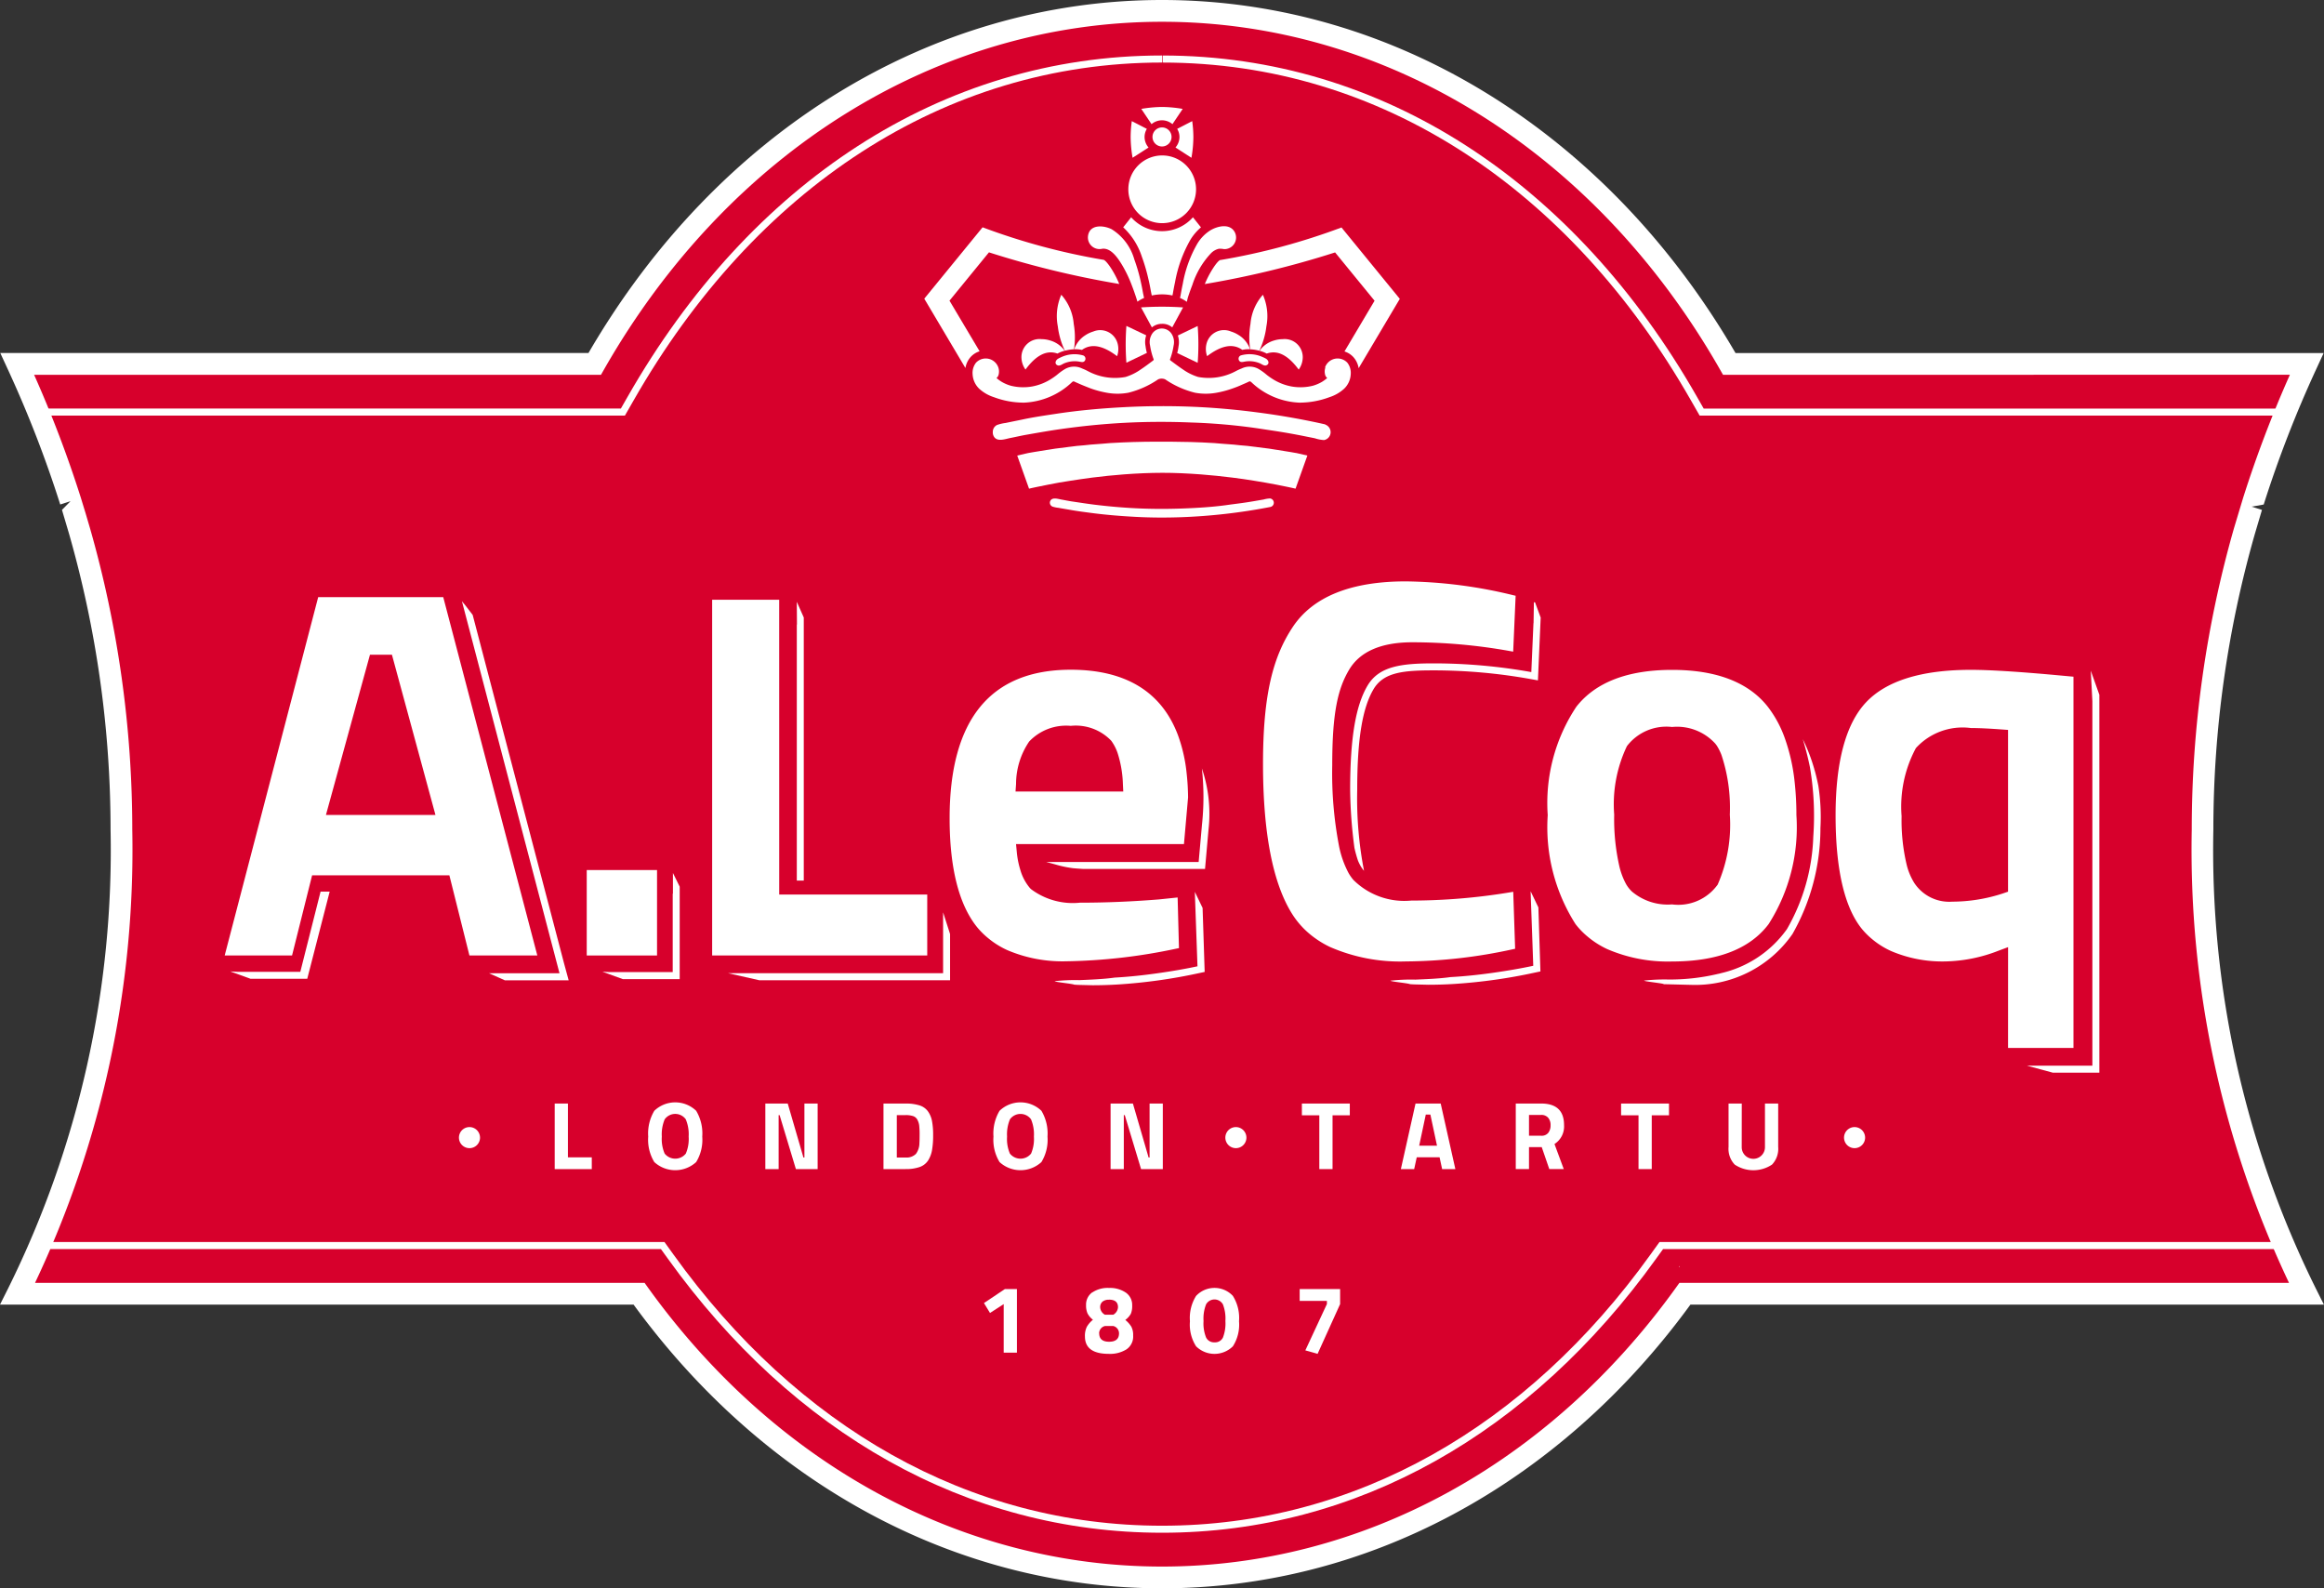 <?xml version="1.0" encoding="UTF-8"?>
<svg xmlns="http://www.w3.org/2000/svg" width="120" height="82" viewBox="0 0 120 82">
  <rect x="0" y="0" width="120" height="82" fill="#333333" stroke="none"/>
  <g transform="translate(-789 18804)">
    <path d="M119.713,29.828c.08-.285.162-.556.244-.828.045-.15.089-.3.135-.453.03-.1.061-.187.091-.281a60.022,60.022,0,0,1,2.751-7.087H93.12C86.851,10.2,76.076,2.953,63.828,2.953h0C51.579,2.953,40.8,10.2,34.535,21.18H4.721a60.021,60.021,0,0,1,2.751,7.087c.03.094.061.185.091.281.046.149.09.3.135.453.082.272.164.543.244.828A55.9,55.9,0,0,1,10.1,45.223,51.414,51.414,0,0,1,4.736,69.182H36.827c6.431,8.947,16.138,14.647,27,14.647h0c10.863,0,20.571-5.7,27-14.647H122.92a51.414,51.414,0,0,1-5.363-23.959,55.9,55.9,0,0,1,2.156-15.395" transform="translate(785.172 -18806.391)" fill="#d7002c"></path>
    <path d="M60,0C71.929,0,82.977,6.807,89.614,18.227h30.368l-.369.8a59.707,59.707,0,0,0-2.726,7.02l-.623.111.533.167-.375,1.266a55.56,55.56,0,0,0-2.135,15.242,50.921,50.921,0,0,0,5.3,23.706l.409.815H87.285C80.493,76.666,70.563,82,60,82S39.507,76.666,32.715,67.353H0l.409-.815a50.921,50.921,0,0,0,5.3-23.706,55.555,55.555,0,0,0-2.134-15.24L3.2,26.324l.442-.449-.532.17a59.707,59.707,0,0,0-2.726-7.02l-.369-.8H30.386C37.023,6.807,48.071,0,60,0ZM89.292,19.351h-.323l-.161-.282C82.391,7.833,71.622,1.124,60,1.124h0c-11.621,0-22.391,6.708-28.808,17.945l-.161.282H1.762a60.652,60.652,0,0,1,2.415,6.355l.245.8.231.785A56.679,56.679,0,0,1,6.83,42.832a52.2,52.2,0,0,1-5.022,23.4H33.284l.167.233C40.036,75.623,49.712,80.877,60,80.877s19.965-5.254,26.549-14.414l.167-.233h31.477a52.2,52.2,0,0,1-5.022-23.4,56.684,56.684,0,0,1,2.178-15.55l.475-1.578a60.656,60.656,0,0,1,2.415-6.355Z" transform="translate(789 -18804)" fill="#fff"></path>
    <path d="M458.18,343.493l-.018.024a.1.1,0,0,0,.034.008c0-.025.008-.069-.016-.033" transform="translate(417.533 -19082.115)" fill="#fff"></path>
    <path d="M270.2,349.733v3.284h-.683v-2.508l-.707.458-.312-.513,1.079-.721Z" transform="translate(571.309 -19087.182)" fill="#fff"></path>
    <path d="M296.431,349.655a1.423,1.423,0,0,1,.861-.236,1.46,1.46,0,0,1,.871.238.772.772,0,0,1,.332.662,1.046,1.046,0,0,1-.069.434,1.007,1.007,0,0,1-.287.318,1.375,1.375,0,0,1,.312.348.917.917,0,0,1,.094.453.8.8,0,0,1-.346.719,1.6,1.6,0,0,1-.906.231q-1.237,0-1.237-.9a1.043,1.043,0,0,1,.1-.5,1.314,1.314,0,0,1,.314-.361.973.973,0,0,1-.282-.331,1.032,1.032,0,0,1-.074-.425.772.772,0,0,1,.321-.659m.357,2.112c0,.293.171.438.512.438s.512-.145.512-.438a.391.391,0,0,0-.292-.373h-.436a.392.392,0,0,0-.3.373m.515-1.731a.513.513,0,0,0-.341.1.372.372,0,0,0-.119.3.466.466,0,0,0,.242.373h.436a.476.476,0,0,0,.242-.387q0-.388-.46-.389" transform="translate(548.965 -19086.926)" fill="#fff"></path>
    <path d="M325.035,349.827a1.3,1.3,0,0,1,1.895,0,2.141,2.141,0,0,1,.319,1.311,2.07,2.07,0,0,1-.317,1.294,1.35,1.35,0,0,1-1.9,0,2.07,2.07,0,0,1-.317-1.294,2.137,2.137,0,0,1,.319-1.311m1.512,1.3a2.029,2.029,0,0,0-.129-.861.5.5,0,0,0-.869,0,2,2,0,0,0-.131.861,1.933,1.933,0,0,0,.134.856.458.458,0,0,0,.435.244.448.448,0,0,0,.431-.244,2.011,2.011,0,0,0,.129-.858" transform="translate(525.728 -19086.926)" fill="#fff"></path>
    <path d="M354.654,350.345v-.612h2.088v.776l-1.163,2.568-.633-.179,1.114-2.393v-.16Z" transform="translate(501.455 -19087.182)" fill="#fff"></path>
    <path d="M504.284,306.323a.544.544,0,1,1-.544-.547.546.546,0,0,1,.544.547" transform="translate(381.021 -19051.588)" fill="#fff"></path>
    <path d="M126.325,306.323a.544.544,0,1,1-.544-.547.546.546,0,0,1,.544.547" transform="translate(687.461 -19051.588)" fill="#fff"></path>
    <path d="M335.456,306.323a.544.544,0,1,1-.544-.547.546.546,0,0,1,.544.547" transform="translate(517.903 -19051.588)" fill="#fff"></path>
    <path d="M355.261,299.99v-.607h2.474v.607h-.891v2.777h-.683V299.99Z" transform="translate(500.962 -19046.41)" fill="#fff"></path>
    <path d="M382.269,302.768l.757-3.384h1.3l.757,3.384H384.4l-.133-.612h-1.178l-.133.612Zm1.287-2.816-.341,1.607h.92l-.342-1.607Z" transform="translate(479.065 -19046.41)" fill="#fff"></path>
    <path d="M414.308,301.632v1.134h-.683v-3.384h1.306q1.188,0,1.187,1.115a1.073,1.073,0,0,1-.494.975l.479,1.294h-.747l-.391-1.134Zm.995-.737a.61.61,0,0,0,.119-.393.57.57,0,0,0-.126-.388.458.458,0,0,0-.364-.144h-.624v1.075h.633a.432.432,0,0,0,.361-.149" transform="translate(453.642 -19046.41)" fill="#fff"></path>
    <path d="M442.361,299.99v-.607h2.474v.607h-.891v2.777h-.683V299.99Z" transform="translate(430.344 -19046.41)" fill="#fff"></path>
    <path d="M472.357,301.637a.6.6,0,0,0,1.2,0v-2.254h.683v2.239a1.18,1.18,0,0,1-.319.913,1.737,1.737,0,0,1-1.925,0,1.18,1.18,0,0,1-.319-.913v-2.239h.683Z" transform="translate(406.577 -19046.41)" fill="#fff"></path>
    <path d="M153.283,302.767h-1.915v-3.384h.683v2.777h1.232Z" transform="translate(666.274 -19046.41)" fill="#fff"></path>
    <path d="M179.363,302.154a1.6,1.6,0,0,1-2.162,0,2.208,2.208,0,0,1-.314-1.316,2.282,2.282,0,0,1,.314-1.331,1.56,1.56,0,0,1,2.162,0,2.282,2.282,0,0,1,.314,1.331,2.208,2.208,0,0,1-.314,1.316m-1.628-.438a.7.7,0,0,0,1.094,0,1.912,1.912,0,0,0,.146-.876,2,2,0,0,0-.149-.893.67.67,0,0,0-1.088,0,2,2,0,0,0-.149.893,1.909,1.909,0,0,0,.146.876" transform="translate(645.584 -19046.16)" fill="#fff"></path>
    <path d="M208.843,302.767v-3.384H210l.811,2.787h.05v-2.787h.683v3.384h-1.123l-.841-2.786h-.05v2.786Z" transform="translate(619.675 -19046.41)" fill="#fff"></path>
    <path d="M242.217,302.767h-1.133v-3.384h1.133a2.343,2.343,0,0,1,.717.092.855.855,0,0,1,.438.3,1.266,1.266,0,0,1,.215.5,3.784,3.784,0,0,1,.06.744,4.369,4.369,0,0,1-.055.759,1.477,1.477,0,0,1-.2.538.86.86,0,0,1-.438.343,2.124,2.124,0,0,1-.732.107m.717-1.343q.01-.159.01-.441a4.2,4.2,0,0,0-.019-.45.864.864,0,0,0-.094-.309.392.392,0,0,0-.22-.191,1.2,1.2,0,0,0-.394-.052h-.45v2.189h.45a.687.687,0,0,0,.539-.189.949.949,0,0,0,.178-.557" transform="translate(593.535 -19046.41)" fill="#fff"></path>
    <path d="M273.577,302.154a1.6,1.6,0,0,1-2.162,0,2.208,2.208,0,0,1-.314-1.316,2.282,2.282,0,0,1,.314-1.331,1.56,1.56,0,0,1,2.162,0,2.282,2.282,0,0,1,.314,1.331,2.208,2.208,0,0,1-.314,1.316m-1.628-.438a.7.7,0,0,0,1.094,0,1.912,1.912,0,0,0,.146-.876,2,2,0,0,0-.149-.893.671.671,0,0,0-1.088,0,2,2,0,0,0-.149.893,1.912,1.912,0,0,0,.146.876" transform="translate(569.197 -19046.16)" fill="#fff"></path>
    <path d="M303.054,302.767v-3.384h1.153l.811,2.787h.05v-2.787h.683v3.384h-1.123l-.841-2.786h-.05v2.786Z" transform="translate(543.291 -19046.41)" fill="#fff"></path>
    <path d="M288.09,111.112q-1.721-.387-3.473-.615c-1.153-.152-2.312-.255-3.474-.3s-2.317-.035-3.474.026-2.324.165-3.474.34c-.579.088-1.163.172-1.736.294-.291.062-.584.117-.876.18a2.017,2.017,0,0,0-.449.106.393.393,0,0,0-.215.363.378.378,0,0,0,.019.152c.14.4.6.211.889.155s.561-.122.843-.17c.568-.1,1.132-.2,1.7-.282,1.129-.162,2.264-.276,3.4-.334s2.269-.06,3.4-.013a30.662,30.662,0,0,1,3.42.3c.568.088,1.136.167,1.7.269q.423.076.843.162c.141.029.282.055.422.085a1.823,1.823,0,0,0,.467.09.414.414,0,0,0,.057-.8" transform="translate(569.345 -18893.201)" fill="#fff"></path>
    <path d="M297.841,135.243a1.379,1.379,0,0,0-.31.051c-.093.018-.187.032-.28.049q-.279.049-.559.093c-.375.059-.752.1-1.129.155-.749.1-1.513.144-2.269.171s-1.506.026-2.258-.008-1.509-.1-2.258-.192c-.378-.047-.753-.107-1.129-.162-.188-.027-.373-.067-.56-.1s-.5-.143-.59.089a.217.217,0,0,0,.131.276,1.515,1.515,0,0,0,.3.061c.193.036.388.068.581.1.38.07.767.118,1.152.169.763.1,1.535.16,2.3.2s1.537.042,2.3.015,1.54-.086,2.3-.173,1.543-.206,2.3-.354a.223.223,0,0,0-.039-.443" transform="translate(556.724 -18913.508)" fill="#fff"></path>
    <path d="M291.95,120.387c-.1-.018-.191-.034-.287-.05l-.267-.043c-.127-.022-.254-.044-.382-.063l-.082-.011c-.126-.02-.251-.043-.377-.06-.2-.027-.408-.051-.613-.077l-.09-.013-.058-.006c-.121-.015-.24-.033-.362-.045s-.249-.02-.373-.032-.223-.025-.335-.035c-.2-.018-.4-.03-.6-.045-.134-.01-.266-.026-.4-.034-.424-.026-.849-.045-1.274-.057l-.051,0c-.316-.009-.633-.013-.949-.015h-.841c-.316,0-.633.006-.949.015l-.051,0c-.425.013-.849.031-1.273.057-.133.008-.266.024-.4.034-.2.015-.4.027-.6.045-.113.01-.223.024-.335.035s-.25.019-.373.032-.241.031-.362.045l-.058.006-.09.013c-.2.026-.409.05-.613.077-.126.017-.251.041-.377.06l-.082.011c-.128.018-.255.041-.382.063l-.267.043c-.1.016-.192.032-.287.05-.038.007-.268.058-.566.13l.61,1.709.176-.04c.079-.019.16-.033.24-.051.19-.043.382-.077.573-.116.378-.078.759-.143,1.141-.2s.748-.116,1.126-.163c.542-.068,1.093-.127,1.642-.167.659-.049,1.322-.08,1.983-.081s1.324.032,1.983.081c.549.041,1.1.1,1.642.167.378.048.753.1,1.126.163s.763.124,1.141.2c.191.039.382.074.573.116.079.018.16.032.24.051l.176.04.61-1.709c-.3-.072-.528-.123-.566-.13" transform="translate(563.98 -18900.998)" fill="#fff"></path>
    <path d="M309.643,45.666a1.748,1.748,0,1,0-1.739-1.748,1.744,1.744,0,0,0,1.739,1.748" transform="translate(539.358 -18838.145)" fill="#fff"></path>
    <path d="M253.515,65.471l2.038-2.494a48.256,48.256,0,0,0,6.728,1.633,5.181,5.181,0,0,0-.38-.744c-.234-.372-.36-.47-.414-.5a33.7,33.7,0,0,1-6.263-1.682l-3.011,3.685,2.125,3.58a1.131,1.131,0,0,1,.256-.555,1.046,1.046,0,0,1,.476-.309Z" transform="translate(584.512 -18853.949)" fill="#fff"></path>
    <path d="M329.557,63.37c-.054.026-.18.124-.414.5a5.2,5.2,0,0,0-.38.744,48.243,48.243,0,0,0,6.728-1.633l2.038,2.494-1.554,2.619a1.046,1.046,0,0,1,.476.309,1.129,1.129,0,0,1,.256.555l2.125-3.58-3.011-3.685a33.7,33.7,0,0,1-6.263,1.682" transform="translate(522.447 -18853.949)" fill="#fff"></path>
    <path d="M312.512,29.716a.846.846,0,0,1,.539.2l.529-.788a6.6,6.6,0,0,0-1.069-.1,6.7,6.7,0,0,0-1.069.1l.529.788a.846.846,0,0,1,.539-.2" transform="translate(536.489 -18827.506)" fill="#fff"></path>
    <path d="M309.456,34.227a.83.83,0,0,1-.206-.543.81.81,0,0,1,.118-.42l-.777-.4a6.092,6.092,0,0,0-.06.818,6.473,6.473,0,0,0,.1,1.074Z" transform="translate(538.85 -18830.611)" fill="#fff"></path>
    <path d="M320.973,33.685a.831.831,0,0,1-.206.542l.824.532a6.384,6.384,0,0,0,.1-1.075,6.14,6.14,0,0,0-.06-.818l-.776.4a.812.812,0,0,1,.118.42" transform="translate(528.929 -18830.613)" fill="#fff"></path>
    <path d="M314.494,35.061a.492.492,0,1,0,.492-.495.493.493,0,0,0-.492.495" transform="translate(534.015 -18831.988)" fill="#fff"></path>
    <path d="M283.687,91.153a.66.66,0,0,0-.016.379.337.337,0,0,0,.043.1c.026.037.063.062.06.076a1.921,1.921,0,0,1-.266.195,2.056,2.056,0,0,1-.471.2,2.653,2.653,0,0,1-1.1.037,2.75,2.75,0,0,1-1-.4c-.089-.056-.174-.117-.257-.181-.028-.022-.055-.045-.083-.068a2.715,2.715,0,0,0-.37-.259.942.942,0,0,0-.867-.02,2.713,2.713,0,0,0-.3.137,2.963,2.963,0,0,1-1.945.3,2.766,2.766,0,0,1-.785-.388c-.209-.139-.409-.29-.61-.439-.046-.034-.06-.047-.06-.072a3.552,3.552,0,0,0,.189-.723.787.787,0,0,0-.069-.542.6.6,0,0,0-1.078,0,.787.787,0,0,0-.069.542,3.556,3.556,0,0,0,.189.723c0,.025-.014.038-.059.072-.2.149-.4.3-.61.439a2.768,2.768,0,0,1-.785.388,2.963,2.963,0,0,1-1.945-.3,2.71,2.71,0,0,0-.3-.137.942.942,0,0,0-.867.02,2.719,2.719,0,0,0-.37.259c-.028.022-.055.046-.083.068-.083.064-.169.125-.257.181a2.751,2.751,0,0,1-1,.4,2.653,2.653,0,0,1-1.1-.037,2.049,2.049,0,0,1-.471-.2,1.918,1.918,0,0,1-.266-.195c0-.014.033-.039.06-.076a.33.33,0,0,0,.043-.1.658.658,0,0,0-.016-.379.689.689,0,0,0-1.15-.241.848.848,0,0,0-.177.583,1.112,1.112,0,0,0,.343.763,2.046,2.046,0,0,0,.757.435,4.4,4.4,0,0,0,1.561.282,3.815,3.815,0,0,0,2.467-1.052c.082-.074.094-.046.2,0s.182.081.274.12c.166.07.334.136.5.2a5.124,5.124,0,0,0,.874.229,3.079,3.079,0,0,0,1.068-.009,4.726,4.726,0,0,0,1.535-.689.453.453,0,0,1,.368,0,4.726,4.726,0,0,0,1.535.689,3.079,3.079,0,0,0,1.068.009,5.128,5.128,0,0,0,.874-.229c.171-.059.339-.125.5-.2q.138-.058.274-.12c.1-.046.114-.074.2,0a3.815,3.815,0,0,0,2.467,1.052,4.4,4.4,0,0,0,1.561-.282,2.046,2.046,0,0,0,.757-.435,1.112,1.112,0,0,0,.343-.763.847.847,0,0,0-.177-.583.689.689,0,0,0-1.15.241" transform="translate(573.751 -18876.188)" fill="#fff"></path>
    <path d="M288.144,96.647c.112.049.236-.058.338-.1a1.409,1.409,0,0,1,.453-.108,1.392,1.392,0,0,1,.264.008c.044.006.088.014.132.022.085.015.164.022.222-.06a.182.182,0,0,0-.078-.269,1.623,1.623,0,0,0-1.157.093c-.05.022-.1.046-.146.073-.129.073-.206.264-.028.342" transform="translate(555.464 -18881.787)" fill="#fff"></path>
    <path d="M339.247,96.232a1.622,1.622,0,0,0-1.157-.093.182.182,0,0,0-.078.269c.058.081.136.075.222.059.044-.008.087-.017.132-.022a1.393,1.393,0,0,1,.264-.008,1.412,1.412,0,0,1,.453.108c.1.043.226.15.338.1.178-.078.1-.269-.028-.342-.047-.026-.1-.051-.146-.073" transform="translate(514.973 -18881.787)" fill="#fff"></path>
    <path d="M312.457,84.081a.784.784,0,0,1,.521.183l.559-1.03a15.977,15.977,0,0,0-2.17,0l.56,1.031a.809.809,0,0,1,.531-.183" transform="translate(536.551 -18871.363)" fill="#fff"></path>
    <path d="M307.218,88.424a12.364,12.364,0,0,0,0,1.9l1.058-.507a2.186,2.186,0,0,1-.07-.352,1.085,1.085,0,0,1,.035-.555Z" transform="translate(539.944 -18875.598)" fill="#fff"></path>
    <path d="M321.233,89.822l1.058.507a12.366,12.366,0,0,0,0-1.9l-1.023.49a1.083,1.083,0,0,1,.035.555,2.19,2.19,0,0,1-.07.352" transform="translate(528.551 -18875.598)" fill="#fff"></path>
    <path d="M295.343,90.98a1.1,1.1,0,0,0,.035-.622.93.93,0,0,0-1.268-.651,1.539,1.539,0,0,0-.409.192,1.406,1.406,0,0,0-.573.723,1.5,1.5,0,0,1,.4.033c.53-.381,1.159-.174,1.817.325" transform="translate(551.338 -18876.59)" fill="#fff"></path>
    <path d="M330.763,89.9a1.54,1.54,0,0,0-.409-.193.93.93,0,0,0-1.268.651,1.106,1.106,0,0,0,.035.622c.659-.5,1.287-.706,1.817-.325a1.5,1.5,0,0,1,.4-.033,1.405,1.405,0,0,0-.573-.723" transform="translate(522.208 -18876.592)" fill="#fff"></path>
    <path d="M307.8,62.163c.044.191.081.378.113.557.011.061.024.124.038.188.005.025.011.051.016.077a2.469,2.469,0,0,1,1.068,0l0-.007c.007-.031.014-.058.018-.079.031-.179.069-.391.115-.6a6.8,6.8,0,0,1,.806-2.213,2.708,2.708,0,0,1,.533-.619l-.414-.521a2.131,2.131,0,0,1-3.19,0l-.411.518a3.585,3.585,0,0,1,.961,1.513,9.189,9.189,0,0,1,.346,1.188" transform="translate(540.505 -18851.729)" fill="#fff"></path>
    <path d="M322.142,64.342c-.042.194-.078.39-.112.586-.006.034-.018.083-.031.138a1.763,1.763,0,0,1,.352.2c.026-.1.045-.192.063-.247.068-.21.143-.418.223-.624a4.3,4.3,0,0,1,.963-1.637.835.835,0,0,1,.414-.233,1.09,1.09,0,0,1,.254.021.6.6,0,0,0,.564-.866c-.248-.481-.887-.329-1.262-.106a2.091,2.091,0,0,0-.677.692,6.366,6.366,0,0,0-.751,2.078" transform="translate(527.93 -18853.684)" fill="#fff"></path>
    <path d="M297.593,62.576a.524.524,0,0,1,.145,0c.376.052.664.478.847.769a6.415,6.415,0,0,1,.536,1.1q.135.347.248.7c.017.053.033.107.049.161a1.777,1.777,0,0,1,.343-.191c-.022-.107-.047-.214-.065-.316-.031-.18-.068-.359-.108-.537a8.836,8.836,0,0,0-.33-1.135,2.7,2.7,0,0,0-1.171-1.561c-.427-.213-1.162-.266-1.224.378a.6.6,0,0,0,.73.633" transform="translate(548.313 -18853.732)" fill="#fff"></path>
    <path d="M279.763,92.013a.933.933,0,0,0-1.034.984,1.1,1.1,0,0,0,.207.586c.493-.665,1.037-1.042,1.653-.826a1.493,1.493,0,0,1,.372-.144,1.4,1.4,0,0,0-.752-.531,1.53,1.53,0,0,0-.446-.069" transform="translate(563.015 -18878.504)" fill="#fff"></path>
    <path d="M345.718,93.584a1.1,1.1,0,0,0,.207-.586.933.933,0,0,0-1.034-.984,1.53,1.53,0,0,0-.446.069,1.4,1.4,0,0,0-.752.531,1.493,1.493,0,0,1,.372.144c.616-.216,1.16.161,1.653.826" transform="translate(510.341 -18878.504)" fill="#fff"></path>
    <path d="M340.968,81.477a4.038,4.038,0,0,0-.014,1.308,2.17,2.17,0,0,1,.47.075,4.013,4.013,0,0,0,.366-1.26,2.745,2.745,0,0,0-.18-1.629,2.566,2.566,0,0,0-.642,1.507" transform="translate(512.6 -18868.752)" fill="#fff"></path>
    <path d="M289.332,82.785a4.038,4.038,0,0,0-.014-1.308,2.566,2.566,0,0,0-.642-1.507,2.745,2.745,0,0,0-.18,1.629,4.018,4.018,0,0,0,.366,1.26,2.171,2.171,0,0,1,.47-.075" transform="translate(555.124 -18868.752)" fill="#fff"></path>
    <path d="M66.143,162l-4.828,18.5h3.478l1.036-4.139h7.087l1.036,4.139h3.506L72.6,162Zm.4,11.245,2.273-8.27h1.135l2.247,8.27Z" transform="translate(739.287 -18935.172)" fill="#fff"></path>
    <path d="M168.031,237.906h-.011v4.049H164.75l-.36-.02,1.053.382h2.937v-4.773l-.349-.706Z" transform="translate(655.716 -18995.768)" fill="#fff"></path>
    <path d="M0,0H3.63V4.411H0Z" transform="translate(819.296 -18759.082)" fill="#fff"></path>
    <path d="M209.766,247.865h0v2.782H199.02v0h-.36l1.621.365h9.845v-2.387l-.36-1.12Z" transform="translate(627.931 -19004.404)" fill="#fff"></path>
    <path d="M217.793,164.073l-.36-.811.008,1.173h-.008v13.219h.36Z" transform="translate(612.71 -18936.193)" fill="#fff"></path>
    <path d="M197.792,162.714h-3.462v18.364h11.106v-3.144h-7.643Z" transform="translate(631.442 -18935.75)" fill="#fff"></path>
    <path d="M270.907,193.484l-.961.1c-1.4.113-2.766.169-4.083.169a3.594,3.594,0,0,1-2.51-.687.828.828,0,0,1-.073-.069,2.513,2.513,0,0,1-.491-.922,4.523,4.523,0,0,1-.188-.948l-.038-.4h8.671l.212-2.407a12.128,12.128,0,0,0-.073-1.24,8.1,8.1,0,0,0-.451-1.981c-.843-2.238-2.706-3.373-5.535-3.373-4.149,0-6.253,2.58-6.253,7.668,0,2.546.47,4.43,1.4,5.6a4.041,4.041,0,0,0,.577.58,4.409,4.409,0,0,0,.989.623,7.236,7.236,0,0,0,3.039.582,29.169,29.169,0,0,0,5.691-.651l.146-.029Zm-8.343-5.859a3.915,3.915,0,0,1,.678-2.193,2.628,2.628,0,0,1,2.145-.808,2.532,2.532,0,0,1,2.087.763c.019.024.038.051.056.078a2.389,2.389,0,0,1,.277.561,5.784,5.784,0,0,1,.274,1.607l.019.38h-5.563Z" transform="translate(578.9 -18951.15)" fill="#fff"></path>
    <path d="M369.166,177.245a19.574,19.574,0,0,1-.352-4.18c0-2.69.284-4.255.845-5.2.525-.884,1.572-.969,3.109-.969a28.4,28.4,0,0,1,4.977.445l.4.072.142-3.242-.288-.781c-.1-.024.039.007-.062-.015l-.017,1.081c.079.018-.084-.018-.005,0l-.111,2.529a28.747,28.747,0,0,0-5.037-.45c-1.673,0-2.823.145-3.418,1.145s-.9,2.627-.9,5.383a24.394,24.394,0,0,0,.222,3,6.442,6.442,0,0,0,.184.66,2.494,2.494,0,0,0,.132.27,1.715,1.715,0,0,0,.174.245" transform="translate(490.266 -18936.287)" fill="#fff"></path>
    <path d="M357.575,173.75l-.2.033a31.39,31.39,0,0,1-5.067.42,3.732,3.732,0,0,1-2.983-1.063,2.37,2.37,0,0,1-.251-.355,5.041,5.041,0,0,1-.493-1.39,19.947,19.947,0,0,1-.352-4.18c0-2.722.293-3.956.871-4.928.56-.942,1.658-1.419,3.264-1.419a28.535,28.535,0,0,1,5.008.448l.2.035.127-2.885-.143-.033a24.452,24.452,0,0,0-5.528-.709c-2.83,0-4.792.789-5.831,2.346-1.023,1.534-1.542,3.489-1.542,7.075s.513,6.2,1.526,7.783a4.416,4.416,0,0,0,.849.971,4.985,4.985,0,0,0,1.085.7,9.047,9.047,0,0,0,3.913.746,26.357,26.357,0,0,0,5.5-.623l.145-.031Z" transform="translate(509.561 -18931.709)" fill="#fff"></path>
    <path d="M509.809,201.253h3.378V182.088l-1.086-.1c-1.883-.168-3.3-.254-4.215-.254-2.54,0-4.359.564-5.407,1.675s-1.575,3.073-1.575,5.838.451,4.726,1.341,5.842a3.971,3.971,0,0,0,.573.571,4.255,4.255,0,0,0,.954.593,6.724,6.724,0,0,0,2.8.535,7.937,7.937,0,0,0,2.753-.557l.486-.181Zm-.291-7.967a8.443,8.443,0,0,1-2.583.416,2.16,2.16,0,0,1-1.966-.963,3.237,3.237,0,0,1-.395-.943,9.969,9.969,0,0,1-.262-2.506,6.39,6.39,0,0,1,.738-3.516,3.261,3.261,0,0,1,2.836-1.036c.4,0,.93.025,1.589.073l.334.024v8.352Z" transform="translate(382.877 -18951.152)" fill="#fff"></path>
    <path d="M556.41,181.956l.082,1.573v18.819h-3.378l1.339.362h2.4V183.2Z" transform="translate(340.548 -18951.33)" fill="#fff"></path>
    <path d="M435.18,189.234a15.483,15.483,0,0,0-.091-1.705,9.752,9.752,0,0,0-.52-2.3,5.868,5.868,0,0,0-.869-1.593c-.992-1.259-2.654-1.9-4.941-1.9s-3.948.638-4.94,1.9a8.979,8.979,0,0,0-1.48,5.6,9.3,9.3,0,0,0,1.436,5.626,4.043,4.043,0,0,0,.635.654,4.566,4.566,0,0,0,1.007.638,7.888,7.888,0,0,0,3.342.637c2.343,0,4.021-.649,4.985-1.929a9.308,9.308,0,0,0,1.436-5.626m-4.055,3.571a2.5,2.5,0,0,1-2.366,1.037,2.865,2.865,0,0,1-2.068-.66,1.713,1.713,0,0,1-.3-.377,3.684,3.684,0,0,1-.348-.906,11,11,0,0,1-.272-2.693,6.957,6.957,0,0,1,.658-3.536,2.563,2.563,0,0,1,2.329-.988,2.671,2.671,0,0,1,2.227.852,1.52,1.52,0,0,1,.1.136,2.734,2.734,0,0,1,.224.453,8.621,8.621,0,0,1,.433,3.082,7.7,7.7,0,0,1-.621,3.6" transform="translate(446.578 -18951.152)" fill="#fff"></path>
    <path d="M457.484,202.249c-.017-.066-.039-.136-.059-.2l0-.016-.011-.029a9.077,9.077,0,0,0-.578-1.489s.2.623.367,1.438a14.984,14.984,0,0,1,.175,3.6,10.2,10.2,0,0,1-1.36,4.77,5.758,5.758,0,0,1-3.4,2.273l-.116.031a.862.862,0,0,0-.1.021,10.8,10.8,0,0,1-2.485.277,9.491,9.491,0,0,0-1.275.055c-.011.047,1.032.142,1.018.187.129,0,1.248.032,1.382.033a6.117,6.117,0,0,0,5.261-2.624,11.064,11.064,0,0,0,1.444-5.475,10.425,10.425,0,0,0-.107-2.175c-.04-.2-.09-.429-.156-.676" transform="translate(425.251 -18966.355)" fill="#fff"></path>
    <path d="M387.1,243.277l-.021-.637-.4-.832.009.269h0v.012h0v.011h0l.063,1.754.022.611.042,1.188c-.69.148-1.365.26-2.033.356-.763.109-1.512.189-2.239.228-.61.087-1.366.111-1.826.131a9.477,9.477,0,0,0-1.275.055c-.011.044.934.132,1.011.18l.2.012.748.018q.648,0,1.318-.041a27.927,27.927,0,0,0,4.173-.585l.293-.062-.063-1.958Z" transform="translate(481.355 -18999.793)" fill="#fff"></path>
    <path d="M295.47,243.422l-.021-.637-.4-.832.009.268h0v.012h0v.011h0l.063,1.754.022.611.042,1.188c-.69.148-1.365.26-2.033.355-.763.109-1.512.189-2.239.228-.61.087-1.366.111-1.826.131a9.446,9.446,0,0,0-1.275.055c-.011.044.934.132,1.011.18l.2.012.748.018q.648,0,1.319-.041a27.955,27.955,0,0,0,4.173-.585l.293-.062-.063-1.958Z" transform="translate(555.647 -18999.91)" fill="#fff"></path>
    <path d="M293.463,211.417h0l-.168,1.885h-7.887l.011,0,.459.123a5.781,5.781,0,0,0,.94.2c.176.016.352.027.529.038h6.277l.181-2.043h0a7.264,7.264,0,0,0-.343-3.146,13.48,13.48,0,0,1,0,2.942" transform="translate(557.598 -18972.801)" fill="#fff"></path>
    <path d="M131.312,181.756h0l-4.706-17.946-.372-.484-.183-.221,5.038,19.205h-3.13l-.138,0h-.371l.819.365h3.293l-.249-.915Z" transform="translate(686.801 -18936.064)" fill="#fff"></path>
    <path d="M66.442,246.053h-3.26l-.359-.02,1.05.38H66.8l1.158-4.5h-.47Z" transform="translate(738.065 -18999.881)" fill="#fff"></path>
    <path d="M38.547,32.68l-.348.609H7.573c.054.123.108.239.162.363H38.408l.453-.791C45.1,21.944,54.884,15.426,66.14,15.426h0v-.364h0c-11.387,0-21.293,6.586-27.593,17.618" transform="translate(782.86 -18816.197)" fill="#fff"></path>
    <path d="M345.889,33.29h-.7l-.348-.609c-6.3-11.032-16.206-17.618-27.593-17.618h0v.364h0c11.257,0,21.045,6.518,27.279,17.435l.453.791h30.674c.053-.125.108-.24.162-.363Z" transform="translate(531.781 -18816.197)" fill="#fff"></path>
    <path d="M124.75,336.965H92.1l-.47.652c-6.391,8.893-15.258,13.994-25.219,13.994s-18.827-5.1-25.219-13.994l-.47-.652H8.075c-.055.121-.11.244-.166.363h32.63l.361.5c6.461,8.989,15.434,14.144,25.512,14.145h0c10.078,0,19.051-5.156,25.512-14.145l.361-.5h32.63c-.056-.119-.11-.243-.166-.363" transform="translate(782.588 -19076.842)" fill="#fff"></path>
  </g>
</svg>
